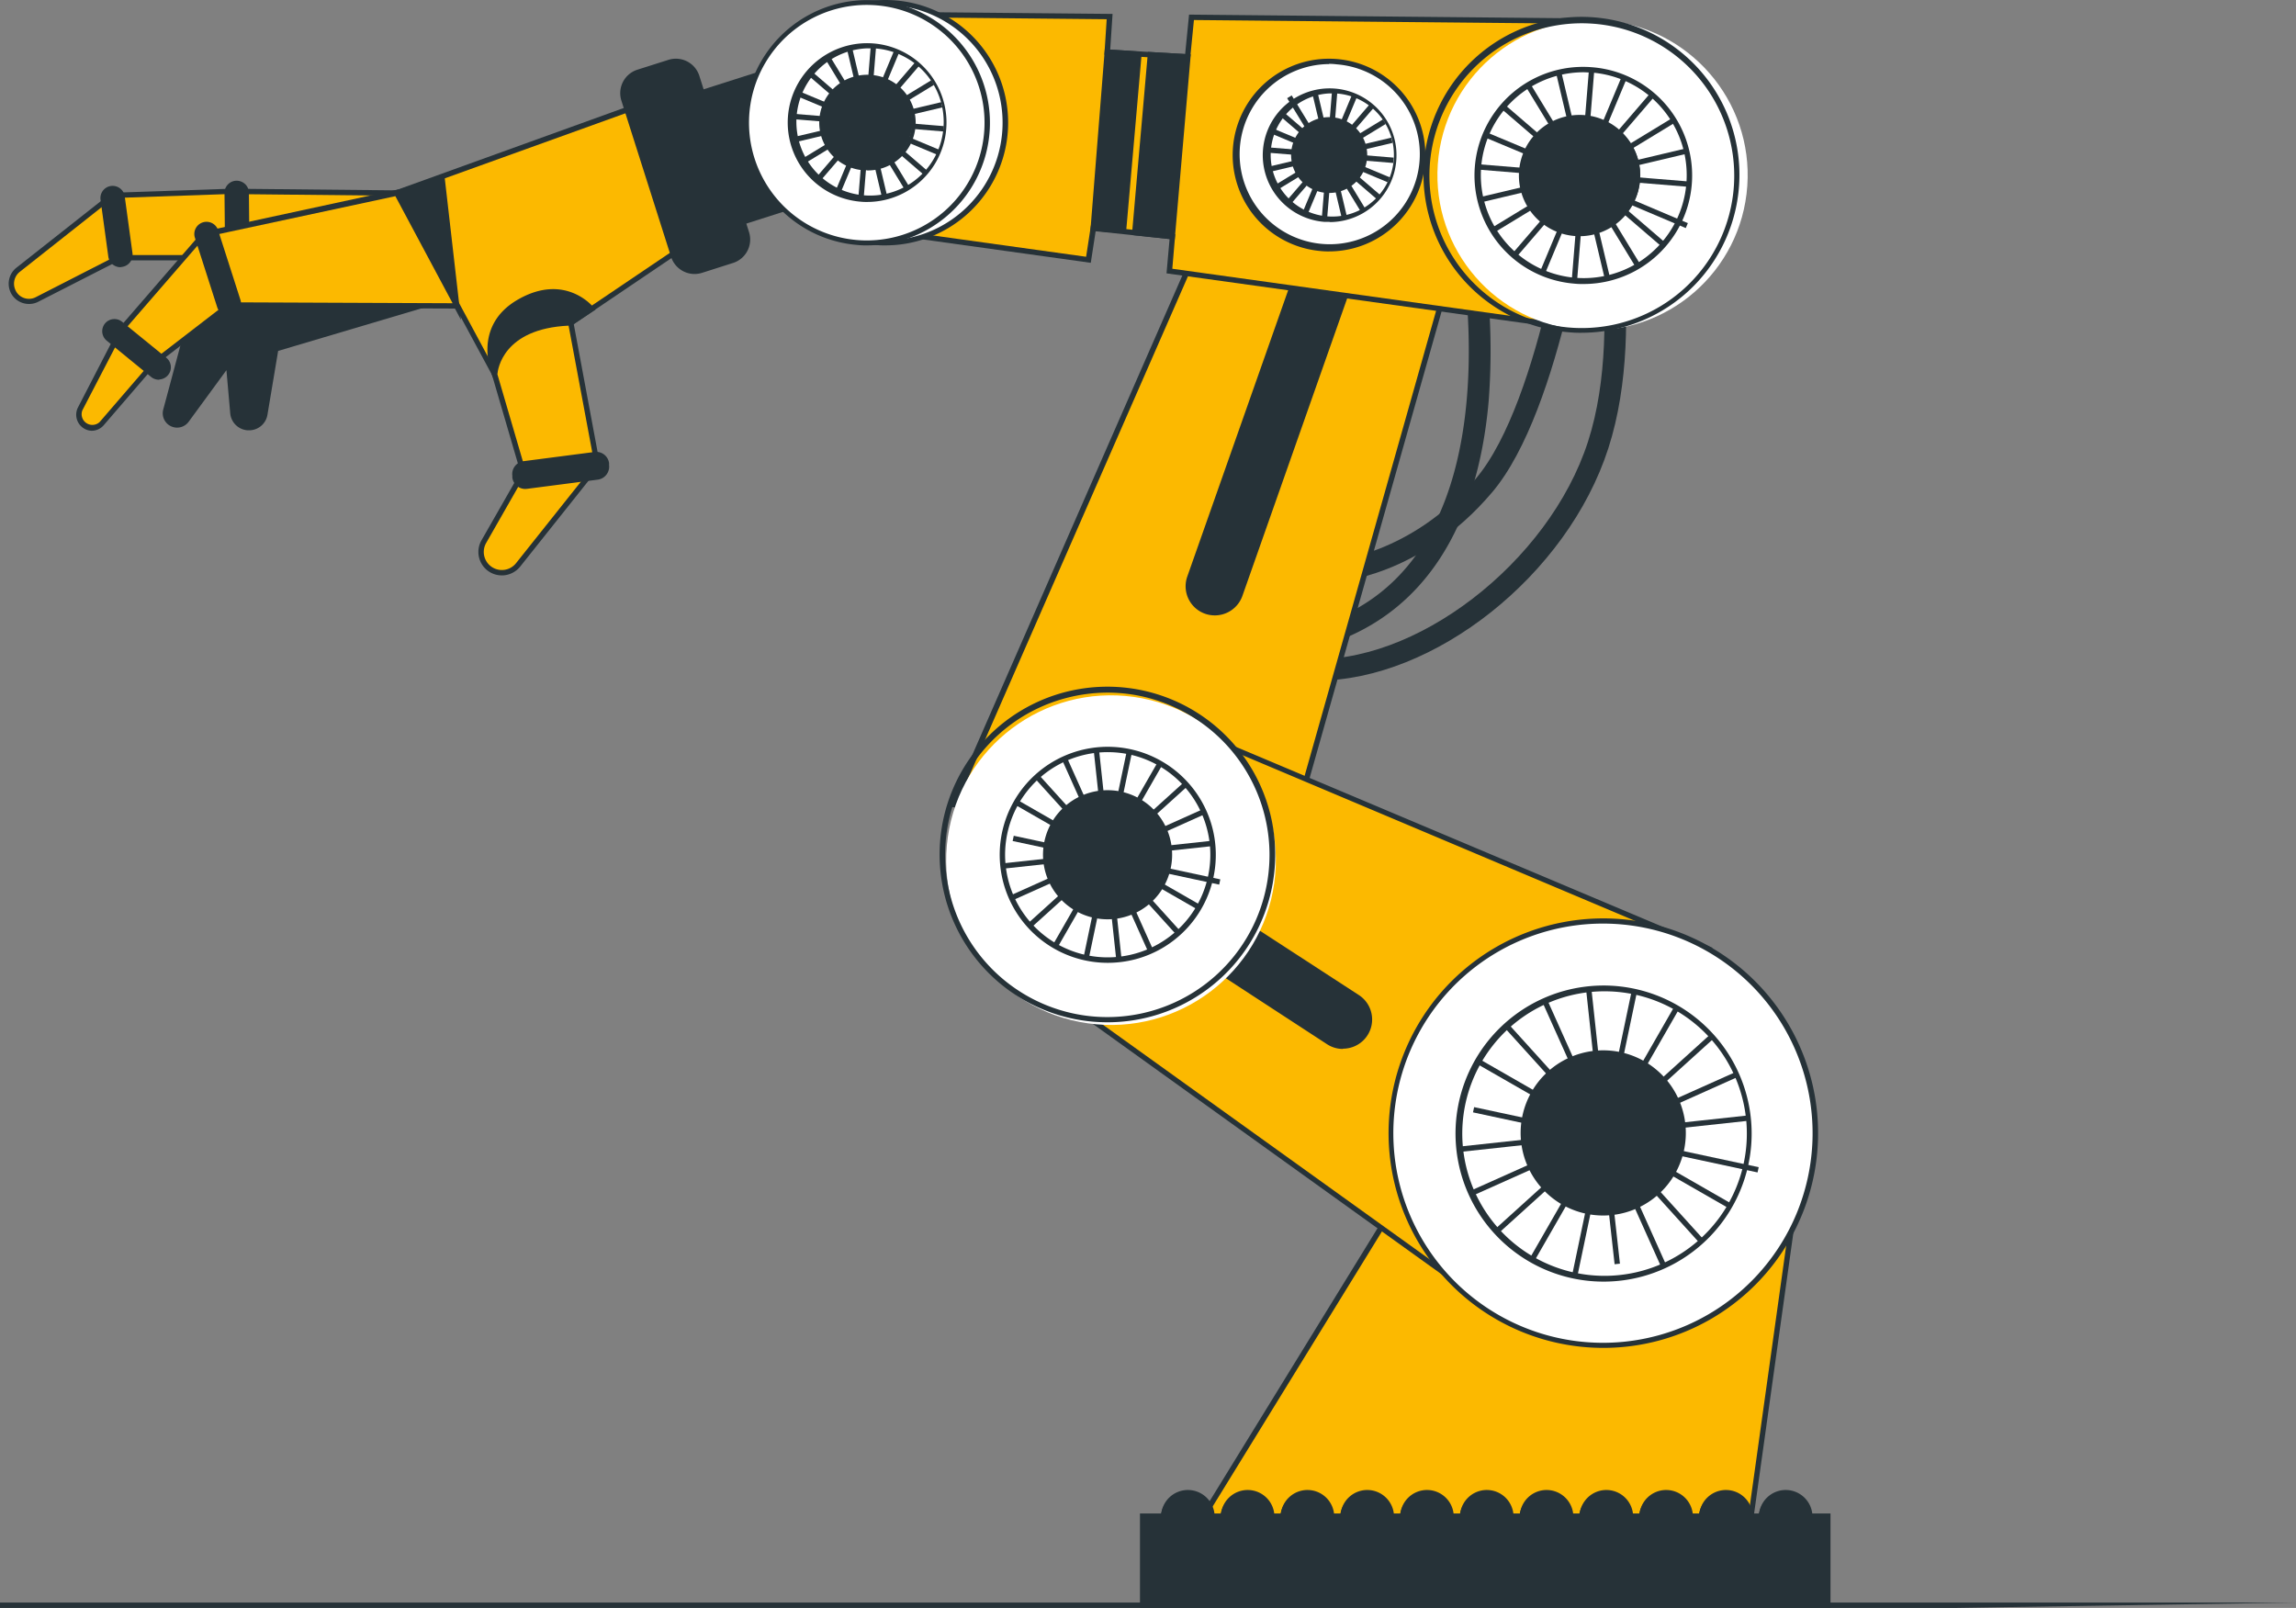 <?xml version="1.0" encoding="UTF-8"?> <svg xmlns="http://www.w3.org/2000/svg" viewBox="0 0 428.92 300.4"><rect x="0" y="0" width="428.92" height="300.4" fill="#808080" stroke="none"/><title>robot arm</title><polygon points="0 299.4 428.92 299.4 365.55 300.4 0 300.4 0 299.4" fill="#263238"></polygon><path d="M310.53,238.12l-0.2-4,0.1,2-0.11-2c0.15,0,14.61-1,26.81-15.32C349.56,204.19,355,162.28,355,161.86l4,0.51c-0.23,1.76-5.63,43.5-18.84,59C326.8,237.13,311.19,238.09,310.53,238.12Z" transform="translate(-61.45 -129.35)" fill="#263238"></path><path d="M307.46,256.51c-0.84,0-1.68,0-2.51-.08l0.28-4c20.34,1.45,45.56-17.89,52.88-40.58s-0.72-54.24-.8-54.56l3.87-1c0.35,1.33,8.45,32.88.73,56.8C354.25,236.86,329.28,256.51,307.46,256.51Z" transform="translate(-61.45 -129.35)" fill="#263238"></path><path d="M310.32,249.46L309,245.68c37.55-13,24.77-73.35,24.64-74l3.9-.86a123.35,123.35,0,0,1,2,33.59C337.43,228,327.34,243.56,310.32,249.46Z" transform="translate(-61.45 -129.35)" fill="#263238"></path><path d="M115.23,173.68L96,192.74,92.42,206a2.2,2.2,0,0,0,.67,2.2h0a2.18,2.18,0,0,0,3.08-.21l0.11-.14,7.85-10.72,0.83,9.39a3,3,0,0,0,2.78,2.71h0a3,3,0,0,0,3.13-2.47l2.1-12.25,32.79-9.74Z" transform="translate(-61.45 -129.35)" fill="#263238"></path><path d="M107.93,209.74h-0.22a3.49,3.49,0,0,1-3.25-3.17l-0.71-8.06-7.06,9.64a2.68,2.68,0,0,1-4.75-2.27l3.59-13.4,19.57-19.37,32.25,11.72-33.94,10.08-2,11.94A3.47,3.47,0,0,1,107.93,209.74Zm-3.42-14,0.95,10.7a2.48,2.48,0,0,0,4.91.2l2.16-12.55,0.3-.09,31.33-9.31-28.81-10.47L96.43,193l-3.52,13.13a1.68,1.68,0,0,0,1.8,2.11,1.64,1.64,0,0,0,1.17-.68Z" transform="translate(-61.45 -129.35)" fill="#263238"></path><rect x="190.89" y="142.26" width="35.16" height="25.31" transform="matrix(0.95, -0.3, 0.3, 0.95, -98.58, -58.93)" fill="#263238"></rect><path d="M195.24,172.92l-8-25.08,34.46-11,8,25.08Zm-6.72-24.43,7.37,23.17,32.55-10.34-7.37-23.18Z" transform="translate(-61.45 -129.35)" fill="#263238"></path><polygon points="117.4 20.45 74.12 36.07 92.41 69.98 126.77 46.78 117.4 20.45" fill="#fcb900"></polygon><path d="M153.69,200l-18.84-34.9,44.3-16,9.67,27.16Zm-17.4-34.36L154,198.6l33.57-22.67-9.07-25.49Z" transform="translate(-61.45 -129.35)" fill="#263238"></path><rect x="182.3" y="141.04" width="14.28" height="38.81" rx="4.09" ry="4.09" transform="translate(-101.15 -64.44) rotate(-17.63)" fill="#263238"></rect><path d="M191.18,180.54a4.62,4.62,0,0,1-4.37-3.21l-9.28-29.19a4.6,4.6,0,0,1,3-5.77l5.8-1.84a4.6,4.6,0,0,1,5.77,3l9.28,29.19a4.59,4.59,0,0,1-3,5.76h0l-5.8,1.85A4.81,4.81,0,0,1,191.18,180.54Zm-3.47-39.23a3.69,3.69,0,0,0-1.08.17l-5.81,1.85a3.58,3.58,0,0,0-2.34,4.49v0L187.76,177a3.59,3.59,0,0,0,1.78,2.1,3.53,3.53,0,0,0,2.74.23l5.8-1.84a3.6,3.6,0,0,0,2.34-4.51l-9.28-29.19a3.6,3.6,0,0,0-3.43-2.48h0Z" transform="translate(-61.45 -129.35)" fill="#263238"></path><path d="M153.86,199.33s-4-8.72,4.64-13.6,13.5,1.36,13.5,1.36l-3.88,2.58Z" transform="translate(-61.45 -129.35)" fill="#263238"></path><path d="M153.65,200.07l-0.24-.54c0-.09-4-9.19,4.84-14.24s14.05,1.43,14.1,1.5l0.33,0.42-4.32,2.88Zm11.2-15.71a12.34,12.34,0,0,0-6.11,1.8c-7,4-5.33,10.45-4.64,12.4L171.2,187a8.9,8.9,0,0,0-6.35-2.64h0Z" transform="translate(-61.45 -129.35)" fill="#263238"></path><path d="M153.86,199.33s0.39-9.21,14.22-9.66l5,26.61-13.83,1.34Z" transform="translate(-61.45 -129.35)" fill="#fcb900"></path><path d="M158.85,218.16l-5.49-18.77v-0.08c0-.1.58-9.68,14.71-10.14h0.43l5.14,27.57Zm-4.48-18.89,5.21,17.81,12.88-1.25-4.79-25.64c-12.24.57-13.23,8.17-13.3,9.08h0Z" transform="translate(-61.45 -129.35)" fill="#263238"></path><path d="M159.22,217.62l-7.39,12.92a3.88,3.88,0,0,0,.75,4.79h0a3.87,3.87,0,0,0,5.47-.23l0.19-.22,14.81-18.6Z" transform="translate(-61.45 -129.35)" fill="#fcb900"></path><path d="M155.21,236.85a4.38,4.38,0,0,1-3.81-6.56l7.51-13.14,15.26-1.48L158.63,235.2a4.44,4.44,0,0,1-3.09,1.64h-0.33Zm4.31-18.76-7.25,12.7a3.38,3.38,0,0,0,5.58,3.78l14.07-17.68Z" transform="translate(-61.45 -129.35)" fill="#263238"></path><rect x="157.56" y="215.12" width="17.22" height="4.21" rx="1.93" ry="1.93" transform="translate(-88.04 -106.14) rotate(-7.4)" fill="#263238"></rect><path d="M159.57,220.7a2.44,2.44,0,0,1-2.41-2.12v-0.35a2.43,2.43,0,0,1,2.1-2.72l13.25-1.72a2.42,2.42,0,0,1,2.72,2.08v0.36a2.45,2.45,0,0,1-2.1,2.73l-13.25,1.72Zm13.2-5.93h-0.18l-13.25,1.72a1.44,1.44,0,0,0-1.24,1.6l0.05,0.35a1.42,1.42,0,0,0,1.59,1.23h0L173,218a1.43,1.43,0,0,0,1.24-1.6l-0.05-.34A1.43,1.43,0,0,0,172.77,214.77Z" transform="translate(-61.45 -129.35)" fill="#263238"></path><polygon points="74.12 36.07 43.19 35.76 43.94 48.17 85.32 57.2 74.12 36.07" fill="#fcb900"></polygon><path d="M147.72,187.27l-42.8-9.34-0.81-13.33,31.76,0.32Zm-41.85-10.16,40,8.72-10.55-19.91-30.1-.31Z" transform="translate(-61.45 -129.35)" fill="#263238"></path><polygon points="43.19 35.76 21 36.51 22.13 48.17 43.94 48.17 43.19 35.76" fill="#fcb900"></polygon><path d="M105.92,178H83.12L81.9,165.38l23.21-.79ZM84,177h20.83l-0.69-11.4L83,166.34Z" transform="translate(-61.45 -129.35)" fill="#263238"></path><path d="M82.45,165.86l-17.63,13.9a3.29,3.29,0,0,0-1,3.81h0a3.29,3.29,0,0,0,4.27,1.84l0.29-.13,15.22-7.76Z" transform="translate(-61.45 -129.35)" fill="#fcb900"></path><path d="M66.86,186.14a3.81,3.81,0,0,1-1.33-.24,3.76,3.76,0,0,1-2.19-2.14,3.82,3.82,0,0,1,1.17-4.39L82.86,164.9l1.25,12.91-15.52,7.92A3.73,3.73,0,0,1,66.86,186.14ZM82,166.82L65.13,180.15a2.81,2.81,0,0,0-.86,3.24A2.73,2.73,0,0,0,65.88,185a2.76,2.76,0,0,0,2.25-.13L83,177.26Z" transform="translate(-61.45 -129.35)" fill="#263238"></path><path d="M82.18,177.23l-1.45-10.61a1.78,1.78,0,0,1,1.52-2h0a1.77,1.77,0,0,1,2,1.51h0l1.45,10.61a1.78,1.78,0,0,1-1.52,2h0a1.77,1.77,0,0,1-2-1.51h0Z" transform="translate(-61.45 -129.35)" fill="#263238"></path><path d="M83.93,179.27a2.29,2.29,0,0,1-2.25-2l-1.45-10.61a2.28,2.28,0,0,1,3.64-2.12,2.25,2.25,0,0,1,.88,1.5l1.45,10.61a2.29,2.29,0,0,1-2,2.57h0ZM82.49,165.1H82.32a1.28,1.28,0,0,0-1.09,1.44l1.44,10.61a1.28,1.28,0,0,0,.5.85,1.31,1.31,0,0,0,.94.25,1.29,1.29,0,0,0,1.1-1.44L83.76,166.2a1.28,1.28,0,0,0-.5-0.85A1.26,1.26,0,0,0,82.49,165.1Z" transform="translate(-61.45 -129.35)" fill="#263238"></path><path d="M104,176.11l-0.1-10.7a1.78,1.78,0,0,1,1.76-1.8h0a1.78,1.78,0,0,1,1.8,1.76h0l0.1,10.71a1.78,1.78,0,0,1-1.76,1.79h0a1.77,1.77,0,0,1-1.8-1.74v0Z" transform="translate(-61.45 -129.35)" fill="#263238"></path><path d="M105.77,178.37a2.29,2.29,0,0,1-2.28-2.25l-0.1-10.71a2.28,2.28,0,0,1,2.25-2.3,2.37,2.37,0,0,1,1.62.65,2.28,2.28,0,0,1,.69,1.61l0.1,10.7a2.28,2.28,0,0,1-2.25,2.3h0Zm-1.28-2.26a1.28,1.28,0,0,0,2.56,0l-0.1-10.7a1.28,1.28,0,0,0-.39-0.9,1.26,1.26,0,0,0-.89-0.37h0a1.28,1.28,0,0,0-1.26,1.29Z" transform="translate(-61.45 -129.35)" fill="#263238"></path><polygon points="85.32 57.2 82.58 33.3 74.12 36.07 85.32 57.2" fill="#263238"></polygon><path d="M147.57,189.12l-12.72-24,9.61-3.15Zm-11.28-23.41L146,184l-2.36-20.66Z" transform="translate(-61.45 -129.35)" fill="#263238"></path><polygon points="74.12 36.07 38.03 43.82 42.75 57.03 85.32 57.2 74.12 36.07" fill="#fcb900"></polygon><path d="M147.6,187l-43.76-.17-5-14.08,37-8Zm-43-1.17L146,186,135.31,166l-35.17,7.55Z" transform="translate(-61.45 -129.35)" fill="#263238"></path><polygon points="38.03 43.82 22.7 61.51 28.78 67.78 42.75 57.03 38.03 43.82" fill="#fcb900"></polygon><path d="M90.18,197.79l-6.71-6.91,16.19-18.69,5.13,14.36Zm-5.35-6.95,5.45,5.62L103.6,186.2l-4.3-12.06Z" transform="translate(-61.45 -129.35)" fill="#263238"></path><path d="M84.15,190.86L76.4,205.73a2.44,2.44,0,0,0,.72,3.12h0a2.46,2.46,0,0,0,3.32-.37l9.79-11.35Z" transform="translate(-61.45 -129.35)" fill="#fcb900"></path><path d="M78.57,209.83A3,3,0,0,1,76,205.5L84,190l6.89,7.1L80.82,208.8A3,3,0,0,1,78.57,209.83Zm5.7-18.13L76.84,206a2,2,0,0,0,3.23,2.19l9.48-11Z" transform="translate(-61.45 -129.35)" fill="#263238"></path><path d="M90,199.39l-8.31-6.76a1.78,1.78,0,0,1-.25-2.5h0a1.78,1.78,0,0,1,2.5-.26l8.3,6.76a1.78,1.78,0,0,1,.26,2.5h0a1.77,1.77,0,0,1-2.49.27h0Z" transform="translate(-61.45 -129.35)" fill="#263238"></path><path d="M91.12,200.29a2.27,2.27,0,0,1-1.43-.51L81.39,193a2.28,2.28,0,0,1-.33-3.21h0a2.29,2.29,0,0,1,3.21-.32l8.3,6.76a2.28,2.28,0,0,1-1.21,4ZM90.32,199a1.28,1.28,0,1,0,1.62-2l-8.31-6.76A1.22,1.22,0,0,0,82.7,190a1.31,1.31,0,0,0-.87.47,1.27,1.27,0,0,0,.19,1.79h0Z" transform="translate(-61.45 -129.35)" fill="#263238"></path><path d="M102.52,186.63l-4.19-13.06a1.77,1.77,0,0,1,1.09-2.26h0a1.79,1.79,0,0,1,2.27,1.1l4.19,13.05a1.77,1.77,0,0,1-1.09,2.26h0a1.78,1.78,0,0,1-2.27-1.09h0Z" transform="translate(-61.45 -129.35)" fill="#263238"></path><path d="M104.2,188.32a2.18,2.18,0,0,1-1-.23,2.22,2.22,0,0,1-1.16-1.3h0l-4.19-13.06a2.28,2.28,0,0,1,4.31-1.48l4.19,13.07A2.28,2.28,0,0,1,105,188.2,2.4,2.4,0,0,1,104.2,188.32Zm-1.2-1.85a1.22,1.22,0,0,0,.65.72,1.29,1.29,0,0,0,1.79-1.55h0l-4.19-13.07a1.29,1.29,0,0,0-2.44.85h0Z" transform="translate(-61.45 -129.35)" fill="#263238"></path><path d="M319.35,139.48h0a22,22,0,0,0-25.9,17.12L239.62,279.67l61.87,9.51,35-123.79A22,22,0,0,0,319.35,139.48Z" transform="translate(-61.45 -129.35)" fill="#fcb900"></path><path d="M301.85,289.74l-63-9.68L293,156.45a22.46,22.46,0,0,1,44,9Zm-61.51-10.47,60.78,9.34L336,165.25A21.46,21.46,0,0,0,319.26,140h0a21.45,21.45,0,0,0-25.32,16.71v0.12Z" transform="translate(-61.45 -129.35)" fill="#263238"></path><path d="M288.39,244.32a5.44,5.44,0,0,1-5.14-7.26l19.63-55.72A5.45,5.45,0,1,1,313.15,185h0l-19.62,55.72A5.46,5.46,0,0,1,288.39,244.32Z" transform="translate(-61.45 -129.35)" fill="#263238"></path><path d="M387.84,417.81l10-71.49c3.57-16.56-7.7-32.72-25.16-36.11h0c-17.46-3.38-34.51,7.31-38.07,23.86l-51.52,83.74H387.84Z" transform="translate(-61.45 -129.35)" fill="#fcb900"></path><path d="M388.27,418.31H282.19l51.94-84.43c3.66-16.74,21-27.57,38.64-24.16a32.54,32.54,0,0,1,21.21,14,29.67,29.67,0,0,1,4.34,22.74Zm-104.29-1H387.41l9.93-71.06a28.72,28.72,0,0,0-4.19-22,31.54,31.54,0,0,0-20.57-13.52c-17.17-3.33-34,7.2-37.49,23.47l-0.06.16Z" transform="translate(-61.45 -129.35)" fill="#263238"></path><path d="M247.69,276.73h0a27.65,27.65,0,0,0,10.21,37.75h0l86.93,62.42,35.86-70.23L285.44,266.5a27.65,27.65,0,0,0-37.74,10.22h0Z" transform="translate(-61.45 -129.35)" fill="#fcb900"></path><path d="M345,377.65l-0.47-.34L257.6,314.89a28.17,28.17,0,0,1-10.37-38.41h0a28.16,28.16,0,0,1,38.44-10.41h0l95.69,40.35-0.24.48ZM271.71,263.32A27.27,27.27,0,0,0,248.12,277h0a27.15,27.15,0,0,0,10,37.07l86.5,62.11L380,306.92l-94.76-40A27.18,27.18,0,0,0,271.71,263.32Z" transform="translate(-61.45 -129.35)" fill="#263238"></path><path d="M312.35,325.32a5.42,5.42,0,0,1-3-.89L284.15,308a5.45,5.45,0,0,1,5.94-9.14l25.24,16.41a5.45,5.45,0,0,1-3,10Z" transform="translate(-61.45 -129.35)" fill="#263238"></path><circle cx="360.97" cy="341.03" r="39.63" transform="translate(-193.17 149.59) rotate(-36.19)" fill="#fff"></circle><path d="M360.9,381.17A40.12,40.12,0,1,1,395.78,361,40.12,40.12,0,0,1,360.9,381.17ZM361,301.9a39.16,39.16,0,1,0,19.42,5.21A39.16,39.16,0,0,0,361,301.9Z" transform="translate(-61.45 -129.35)" fill="#263238"></path><circle cx="361.17" cy="341.18" r="27.12" transform="translate(-186.53 109.81) rotate(-31.52)" fill="#fff"></circle><path d="M361.12,368.79a27.66,27.66,0,1,1,7.27-1A27.66,27.66,0,0,1,361.12,368.79Zm0.09-54.24a26.58,26.58,0,1,0,13.21,3.52,26.58,26.58,0,0,0-13.21-3.52h0Z" transform="translate(-61.45 -129.35)" fill="#263238"></path><rect x="348.93" y="320.91" width="1" height="27.08" transform="translate(-176.02 341.71) rotate(-60.15)" fill="#263238"></rect><rect x="347.43" y="324.86" width="1" height="27.08" transform="matrix(0.21, -0.98, 0.98, 0.21, -116.15, 480.08)" fill="#263238"></rect><rect x="334.19" y="342.09" width="27.08" height="1" transform="translate(-96.26 -89.99) rotate(-6.17)" fill="#263238"></rect><rect x="335.27" y="346.2" width="27.08" height="1" transform="translate(-172.64 43.38) rotate(-24.11)" fill="#263238"></rect><rect x="337.58" y="349.77" width="27.08" height="1" transform="translate(-205.7 196.86) rotate(-42.15)" fill="#263238"></rect><rect x="340.89" y="352.4" width="27.08" height="1" transform="translate(-189.56 355.14) rotate(-60.13)" fill="#263238"></rect><rect x="344.86" y="353.93" width="27.08" height="1" transform="translate(-123.47 503.14) rotate(-78.16)" fill="#263238"></rect><rect x="361.59" y="338.6" width="1" height="26.97" transform="translate(-98.12 -87.21) rotate(-6.34)" fill="#263238"></rect><rect x="366.21" y="339.99" width="1" height="27.08" transform="translate(-173.99 51.62) rotate(-24.15)" fill="#263238"></rect><rect x="369.75" y="337.68" width="1" height="27.08" transform="translate(-201.39 209.95) rotate(-42.15)" fill="#263238"></rect><rect x="372.41" y="334.37" width="1" height="27.08" transform="translate(-175.9 368.84) rotate(-60.15)" fill="#263238"></rect><rect x="373.93" y="330.41" width="1" height="27.08" transform="matrix(0.21, -0.98, 0.98, 0.21, -100.53, 510.42)" fill="#263238"></rect><rect x="361.1" y="339.19" width="27.08" height="1" transform="translate(-95.79 -87.12) rotate(-6.17)" fill="#263238"></rect><rect x="359.98" y="335.12" width="27.08" height="1" transform="translate(-165.96 52.51) rotate(-24.11)" fill="#263238"></rect><rect x="357.67" y="331.59" width="27.08" height="1" transform="translate(-188.31 205.64) rotate(-42.15)" fill="#263238"></rect><rect x="354.37" y="328.92" width="27.08" height="1" transform="translate(-162.43 355.04) rotate(-60.13)" fill="#263238"></rect><rect x="350.43" y="327.43" width="27.08" height="1" transform="translate(-93.12 487.52) rotate(-78.16)" fill="#263238"></rect><rect x="359.21" y="314.18" width="1" height="27.08" transform="translate(-94.49 -88.93) rotate(-6.15)" fill="#263238"></rect><polygon points="299.26 212.01 288.18 187.31 289.09 186.9 300.17 211.6 299.26 212.01" fill="#263238"></polygon><rect x="351.57" y="317.61" width="1" height="27.08" transform="translate(-192.62 192.56) rotate(-42.15)" fill="#263238"></rect><circle cx="360.99" cy="341.07" r="14.89" transform="translate(-125.01 469.39) rotate(-74.63)" fill="#263238"></circle><path d="M361,356.44a15.43,15.43,0,1,1,4-.54A15.43,15.43,0,0,1,361,356.44Zm0-29.78a14.4,14.4,0,1,0,7.14,1.91h0A14.33,14.33,0,0,0,361,326.66Z" transform="translate(-61.45 -129.35)" fill="#263238"></path><circle cx="269" cy="290.04" r="30.79" transform="translate(-117.3 386.43) rotate(-81.95)" fill="#fff"></circle><path d="M268.33,320.34a31.35,31.35,0,1,1,8.23-1.1A31.35,31.35,0,0,1,268.33,320.34Zm0.1-61.59a30.63,30.63,0,0,0-8,1.06,30.3,30.3,0,1,0,23,3h0A30.08,30.08,0,0,0,268.43,258.75Z" transform="translate(-61.45 -129.35)" fill="#263238"></path><circle cx="268.38" cy="289.05" r="19.67" transform="translate(-108.42 396.62) rotate(-84.04)" fill="#fff"></circle><path d="M268.35,309.23a20.18,20.18,0,1,1,10.07-37.69h0a20.18,20.18,0,0,1-4.77,37A20.43,20.43,0,0,1,268.35,309.23Zm0.06-39.36a19.17,19.17,0,1,0,9.51,2.54h0A19.08,19.08,0,0,0,268.41,269.87Z" transform="translate(-61.45 -129.35)" fill="#263238"></path><rect x="259.37" y="274.34" width="1" height="19.65" transform="translate(-177.39 238.77) rotate(-60.15)" fill="#263238"></rect><rect x="258.27" y="277.22" width="1" height="19.65" transform="matrix(0.21, -0.98, 0.98, 0.21, -136.74, 352.01)" fill="#263238"></rect><rect x="248.8" y="289.58" width="19.64" height="1" transform="translate(-91.13 -99.87) rotate(-6.17)" fill="#263238"></rect><rect x="249.58" y="292.56" width="19.65" height="1" transform="translate(-158.67 2.49) rotate(-24.16)" fill="#263238"></rect><rect x="251.27" y="295.15" width="19.64" height="1" transform="translate(-192.3 122.05) rotate(-42.11)" fill="#263238"></rect><rect x="253.67" y="297.05" width="19.65" height="1" transform="translate(-187.21 248.5) rotate(-60.13)" fill="#263238"></rect><rect x="256.55" y="298.17" width="19.65" height="1" transform="translate(-142.04 368.75) rotate(-78.16)" fill="#263238"></rect><rect x="268.92" y="289.01" width="1" height="19.65" transform="translate(-91.91 -98.77) rotate(-6.15)" fill="#263238"></rect><rect x="271.89" y="288.19" width="1" height="19.65" transform="translate(-159.54 8.18) rotate(-24.15)" fill="#263238"></rect><rect x="274.47" y="286.51" width="1" height="19.65" transform="translate(-189.21 131.81) rotate(-42.15)" fill="#263238"></rect><rect x="276.4" y="284.12" width="1" height="19.65" transform="translate(-177.32 258.46) rotate(-60.15)" fill="#263238"></rect><rect x="277.51" y="281.25" width="1" height="19.65" transform="matrix(0.21, -0.98, 0.98, 0.21, -125.4, 374.04)" fill="#263238"></rect><rect x="268.33" y="287.48" width="19.64" height="1" transform="translate(-90.79 -97.79) rotate(-6.17)" fill="#263238"></rect><rect x="267.51" y="284.53" width="19.65" height="1" transform="translate(-153.82 9.13) rotate(-24.16)" fill="#263238"></rect><rect x="265.84" y="281.96" width="19.64" height="1" transform="translate(-179.7 128.41) rotate(-42.11)" fill="#263238"></rect><rect x="263.44" y="280.03" width="19.64" height="1" transform="translate(-167.55 248.42) rotate(-60.13)" fill="#263238"></rect><rect x="260.58" y="278.95" width="19.65" height="1" transform="translate(-120.03 357.42) rotate(-78.16)" fill="#263238"></rect><rect x="266.82" y="269.47" width="1" height="19.64" transform="translate(-89.83 -99.1) rotate(-6.15)" fill="#263238"></rect><rect x="263.85" y="270.28" width="1" height="19.64" transform="translate(-152.91 3.32) rotate(-24.15)" fill="#263238"></rect><rect x="261.29" y="271.95" width="1" height="19.64" transform="translate(-182.84 119.2) rotate(-42.15)" fill="#263238"></rect><circle cx="268.38" cy="289.02" r="11.56" transform="translate(-173.48 55.53) rotate(-31.81)" fill="#263238"></circle><path d="M268.36,301.1a12.06,12.06,0,1,1,6-22.52h0A12.06,12.06,0,0,1,268.36,301.1Zm0-23.12a11.07,11.07,0,1,0,5.48,1.47A10.92,10.92,0,0,0,268.4,278Z" transform="translate(-61.45 -129.35)" fill="#263238"></path><path d="M284.06,132.59L283.33,140l-15-.87,0.43-6.66-41-.39A20.18,20.18,0,0,0,206,150.52h0a20.18,20.18,0,0,0,18.46,21.75l40.37,5.62,0.91-5.89,14.77,1.57L279.94,180l77.61,10.8,1.88-57.49Z" transform="translate(-61.45 -129.35)" fill="#fcb900"></path><path d="M358,191.36l-78.63-10.94,0.57-6.41-13.81-1.46-0.91,5.9-40.85-5.69a20.67,20.67,0,1,1,3.4-41.2h0l41.52,0.39-0.44,6.68,14,0.82,0.73-7.37,76.28,0.73Zm-77.55-11.8L357,190.22l1.84-56.42-74.35-.71-0.73,7.41-16-.93,0.43-6.63-40.5-.39a19.68,19.68,0,0,0-3.95,39.16l0.71,0.06,39.9,5.55,0.9-5.87L281,173.12Z" transform="translate(-61.45 -129.35)" fill="#263238"></path><polygon points="221.88 10.62 214.92 10.22 212.03 43.48 219 44.22 221.88 10.62" fill="#263238"></polygon><path d="M280.9,174.12l-8-.85,3-34.23,8,0.47Zm-6.9-1.74,6,0.64,2.79-32.58-6-.34Z" transform="translate(-61.45 -129.35)" fill="#263238"></path><polygon points="209.89 43.14 212.77 10.15 206.85 9.75 204.24 42.65 209.89 43.14" fill="#263238"></polygon><path d="M271.79,173l-6.64-.57,2.69-33.89,6.92,0.47Zm-5.57-1.48,4.66,0.39,2.8-32-4.92-.33Z" transform="translate(-61.45 -129.35)" fill="#263238"></path><circle cx="358.98" cy="162.08" r="28.98" transform="translate(110.78 379.52) rotate(-86)" fill="#fff"></circle><path d="M357,191.52a21.84,21.84,0,0,1-2.42-.09A29.51,29.51,0,1,1,357,191.52Zm0-57.82a28.47,28.47,0,1,0,2.34.1c-0.79-.06-1.57-0.1-2.34-0.1h0Z" transform="translate(-61.45 -129.35)" fill="#263238"></path><circle cx="357.21" cy="162.13" r="19.78" transform="translate(91.47 367.68) rotate(-83.03)" fill="#fff"></circle><path d="M357.2,182.41a13.41,13.41,0,0,1-1.67-.07,20.28,20.28,0,1,1,3.31-40.43h0a20.28,20.28,0,0,1-1.64,40.5h0Zm0-39.56a19.23,19.23,0,1,0,1.64.06c-0.57,0-1.1-.06-1.64-0.06h0Z" transform="translate(-61.45 -129.35)" fill="#263238"></path><rect x="346.86" y="151.46" width="1" height="19.75" transform="translate(96.77 365.02) rotate(-85.32)" fill="#263238"></rect><rect x="337.7" y="163.9" width="19.75" height="1" transform="translate(-89.99 -44.78) rotate(-13.33)" fill="#263238"></rect><rect x="338.87" y="166.76" width="19.75" height="1" transform="translate(-97.59 76.17) rotate(-31.3)" fill="#263238"></rect><rect x="340.88" y="169.12" width="19.75" height="1" transform="translate(-67.97 195.7) rotate(-49.32)" fill="#263238"></rect><rect x="343.52" y="170.76" width="19.75" height="1" transform="translate(-2.48 301.79) rotate(-67.29)" fill="#263238"></rect><rect x="346.49" y="171.47" width="19.75" height="1" transform="translate(94.62 383.87) rotate(-85.35)" fill="#263238"></rect><rect x="358.96" y="161.88" width="1" height="19.75" transform="translate(-91.35 -41.91) rotate(-13.32)" fill="#263238"></rect><rect x="361.82" y="160.7" width="1" height="19.75" transform="translate(-97.32 83.85) rotate(-31.32)" fill="#263238"></rect><rect x="364.19" y="158.71" width="1" height="19.75" transform="translate(-62.33 205.92) rotate(-49.32)" fill="#263238"></rect><rect x="366.99" y="157.79" width="1" height="19.74" transform="translate(8.25 311.22) rotate(-67.03)" fill="#263238"></rect><rect x="366.55" y="153.07" width="1" height="19.75" transform="translate(113.25 386.13) rotate(-85.32)" fill="#263238"></rect><rect x="356.92" y="159.36" width="19.75" height="1" transform="translate(-88.42 -40.47) rotate(-13.33)" fill="#263238"></rect><rect x="355.75" y="156.48" width="19.75" height="1" transform="translate(-89.79 83.45) rotate(-31.3)" fill="#263238"></rect><rect x="353.75" y="154.14" width="19.75" height="1" transform="translate(-52.12 200.25) rotate(-49.32)" fill="#263238"></rect><rect x="351.14" y="152.54" width="19.75" height="1" transform="translate(19.02 297.63) rotate(-67.29)" fill="#263238"></rect><rect x="348.11" y="151.79" width="19.75" height="1" transform="translate(115.72 367.4) rotate(-85.35)" fill="#263238"></rect><rect x="354.41" y="142.66" width="1" height="19.75" transform="translate(-87.04 -43.48) rotate(-13.32)" fill="#263238"></rect><rect x="351.55" y="143.84" width="1" height="19.75" transform="translate(-90.05 76.05) rotate(-31.32)" fill="#263238"></rect><rect x="349.21" y="145.83" width="1" height="19.75" transform="translate(-57.78 190.07) rotate(-49.32)" fill="#263238"></rect><rect x="347.57" y="148.45" width="1" height="19.75" transform="translate(6.33 289.09) rotate(-67.32)" fill="#263238"></rect><circle cx="357.02" cy="162.11" r="10.86" transform="translate(-82.33 137.34) rotate(-39.89)" fill="#263238"></circle><path d="M357,173.47h-0.94A11.33,11.33,0,1,1,357,173.47Zm0-21.71a10.3,10.3,0,1,0,.86,0h0c-0.28,0-.57,0-0.86,0h0Z" transform="translate(-61.45 -129.35)" fill="#263238"></path><circle cx="309.71" cy="158.29" r="17.52" transform="translate(73.14 329.46) rotate(-86.84)" fill="#fff"></circle><path d="M309.74,176.32a12.13,12.13,0,0,1-1.48-.06A18,18,0,1,1,309.74,176.32Zm0-35a16.83,16.83,0,1,0,1.42.05,10.68,10.68,0,0,0-1.46-.09Z" transform="translate(-61.45 -129.35)" fill="#263238"></path><circle cx="309.83" cy="158.33" r="11.99" transform="translate(-97.64 -7.5) rotate(-21.05)" fill="#fff"></circle><path d="M309.84,170.8h-1a12.49,12.49,0,1,1,2-24.9h0a12.49,12.49,0,0,1-1,24.94v0Zm0-24a11.51,11.51,0,1,0,1,0c-0.34,0-.66,0-1,0Z" transform="translate(-61.45 -129.35)" fill="#263238"></path><rect x="303.37" y="151.84" width="1" height="11.97" transform="translate(60.32 318.46) rotate(-85.32)" fill="#263238"></rect><rect x="298.02" y="159.19" width="11.97" height="1" transform="translate(-90.08 -54.96) rotate(-13.33)" fill="#263238"></rect><rect x="298.73" y="160.92" width="11.97" height="1" transform="translate(-100.96 52.45) rotate(-31.3)" fill="#263238"></rect><rect x="299.94" y="162.33" width="11.97" height="1" transform="translate(-78.34 159.57) rotate(-49.36)" fill="#263238"></rect><rect x="301.52" y="163.31" width="11.97" height="1" transform="translate(-23.65 255.03) rotate(-67.32)" fill="#263238"></rect><rect x="303.37" y="163.79" width="11.97" height="1" transform="translate(58.77 329.76) rotate(-85.29)" fill="#263238"></rect><rect x="310.71" y="158.15" width="1" height="11.97" transform="translate(-90.89 -53.23) rotate(-13.32)" fill="#263238"></rect><rect x="312.44" y="157.46" width="1" height="11.97" transform="translate(-100.81 57.14) rotate(-31.32)" fill="#263238"></rect><rect x="313.87" y="156.23" width="1" height="11.97" transform="translate(-75.02 165.53) rotate(-49.32)" fill="#263238"></rect><rect x="314.87" y="154.65" width="1" height="11.97" transform="translate(-15.9 260.33) rotate(-67.32)" fill="#263238"></rect><rect x="315.31" y="152.82" width="1" height="11.97" transform="translate(70.31 331.26) rotate(-85.32)" fill="#263238"></rect><rect x="309.67" y="156.43" width="11.97" height="1" transform="translate(-89.13 -52.34) rotate(-13.33)" fill="#263238"></rect><rect x="308.96" y="154.69" width="11.97" height="1" transform="translate(-96.24 56.86) rotate(-31.3)" fill="#263238"></rect><rect x="307.74" y="153.28" width="11.97" height="1" transform="translate(-68.84 162.11) rotate(-49.32)" fill="#263238"></rect><rect x="306.17" y="152.31" width="11.97" height="1" transform="translate(-10.77 252.43) rotate(-67.29)" fill="#263238"></rect><rect x="304.32" y="151.84" width="11.97" height="1" transform="translate(71.86 319.92) rotate(-85.35)" fill="#263238"></rect><rect x="307.96" y="146.48" width="1" height="11.97" transform="translate(-88.29 -54.12) rotate(-13.33)" fill="#263238"></rect><rect x="306.22" y="147.19" width="1" height="11.97" transform="matrix(0.85, -0.52, 0.52, 0.85, -96.37, 52.47)" fill="#263238"></rect><rect x="304.79" y="148.43" width="1" height="11.97" transform="translate(-72.26 155.94) rotate(-49.32)" fill="#263238"></rect><rect x="303.82" y="150.03" width="1" height="11.97" transform="translate(-18.42 247.29) rotate(-67.32)" fill="#263238"></rect><path d="M310.27,151.74a6.58,6.58,0,1,0,6,7.11h0A6.58,6.58,0,0,0,310.27,151.74Z" transform="translate(-61.45 -129.35)" fill="#263238"></path><path d="M309.73,165.38h-0.58a7.08,7.08,0,0,1,1.16-14.12h0a7.08,7.08,0,0,1-.58,14.14v0Zm0-13.16a6.08,6.08,0,1,0,.5,0h-0.5Z" transform="translate(-61.45 -129.35)" fill="#263238"></path><circle cx="226.83" cy="152.23" r="22.46" transform="translate(-96.2 -55.88) rotate(-17.11)" fill="#fff"></circle><path d="M226.84,175.19a15.1,15.1,0,0,1-1.89-.08A22.92,22.92,0,1,1,226.84,175.19Zm-0.05-44.92a22,22,0,1,0,1.83.08C228,130.3,227.4,130.27,226.79,130.27Z" transform="translate(-61.45 -129.35)" fill="#263238"></path><circle cx="223.43" cy="152.22" r="22.46" transform="translate(-105.98 58.78) rotate(-41.9)" fill="#fff"></circle><path d="M223.45,175.19a14.94,14.94,0,0,1-1.89-.08A22.91,22.91,0,1,1,223.45,175.19Zm0-44.92a22,22,0,1,0,1.8.08c-0.63-.05-1.25-0.08-1.83-0.08h0Z" transform="translate(-61.45 -129.35)" fill="#263238"></path><circle cx="223.43" cy="152.23" r="14.35" transform="translate(-96.32 -56.97) rotate(-17.09)" fill="#fff"></circle><path d="M223.46,167.08a10.28,10.28,0,0,1-1.24-.05A14.83,14.83,0,1,1,223.46,167.08Zm-0.05-28.7a13.76,13.76,0,1,0,1.15,0h0C224.18,138.39,223.79,138.38,223.41,138.38Z" transform="translate(-61.45 -129.35)" fill="#263238"></path><rect x="215.81" y="144.49" width="1" height="14.33" transform="translate(-13.94 225.52) rotate(-85.32)" fill="#263238"></rect><rect x="209.3" y="153.38" width="14.33" height="1" transform="translate(-91.1 -75.3) rotate(-13.33)" fill="#263238"></rect><rect x="210.15" y="155.44" width="14.33" height="1" transform="translate(-110.84 6.25) rotate(-31.3)" fill="#263238"></rect><rect x="211.59" y="157.14" width="14.33" height="1" transform="translate(-104.79 91.62) rotate(-49.36)" fill="#263238"></rect><rect x="213.5" y="158.32" width="14.33" height="1" transform="translate(-72.4 171.83) rotate(-67.32)" fill="#263238"></rect><rect x="215.7" y="158.88" width="14.33" height="1" transform="translate(-15.51 239.24) rotate(-85.35)" fill="#263238"></rect><rect x="224.57" y="152.06" width="1" height="14.33" transform="translate(-92.08 -73.21) rotate(-13.32)" fill="#263238"></rect><rect x="226.66" y="151.19" width="1" height="14.33" transform="translate(-110.67 11.81) rotate(-31.32)" fill="#263238"></rect><rect x="228.37" y="149.75" width="1" height="14.33" transform="translate(-100.76 98.85) rotate(-49.32)" fill="#263238"></rect><rect x="229.56" y="147.85" width="1" height="14.33" transform="translate(-63.12 178.16) rotate(-67.32)" fill="#263238"></rect><rect x="230.09" y="145.66" width="1" height="14.33" transform="translate(-1.99 240.83) rotate(-85.32)" fill="#263238"></rect><rect x="223.24" y="150.08" width="14.33" height="1" transform="translate(-89.96 -72.17) rotate(-13.33)" fill="#263238"></rect><rect x="222.39" y="148" width="14.33" height="1" transform="translate(-105.19 11.52) rotate(-31.3)" fill="#263238"></rect><rect x="220.93" y="146.28" width="14.33" height="1" transform="translate(-93.29 94.91) rotate(-49.36)" fill="#263238"></rect><rect x="219.02" y="145.1" width="14.33" height="1" transform="translate(-56.82 168.81) rotate(-67.32)" fill="#263238"></rect><rect x="216.87" y="144.6" width="14.33" height="1" transform="translate(-0.31 227.2) rotate(-85.32)" fill="#263238"></rect><rect x="221.28" y="138.1" width="1" height="14.33" transform="translate(-88.95 -74.35) rotate(-13.32)" fill="#263238"></rect><rect x="219.21" y="138.95" width="1" height="14.33" transform="translate(-105.39 6.15) rotate(-31.32)" fill="#263238"></rect><rect x="217.5" y="140.39" width="1" height="14.33" transform="translate(-97.45 87.35) rotate(-49.32)" fill="#263238"></rect><rect x="216.32" y="142.31" width="1" height="14.33" transform="translate(-66.15 162.55) rotate(-67.32)" fill="#263238"></rect><path d="M224.12,143.82a8.43,8.43,0,1,0,7.72,9.1A8.43,8.43,0,0,0,224.12,143.82Z" transform="translate(-61.45 -129.35)" fill="#263238"></path><path d="M223.44,161.16H222.7a8.93,8.93,0,1,1,1.46-17.81h0a8.93,8.93,0,0,1-.72,17.84v0Zm0-16.87a8,8,0,1,0,.65,0h-0.65Z" transform="translate(-61.45 -129.35)" fill="#263238"></path><path d="M287.86,412.7a4.79,4.79,0,1,1-5.06-4.5h0.27a4.65,4.65,0,0,1,4.79,4.51h0Z" transform="translate(-61.45 -129.35)" fill="#263238"></path><path d="M283.07,417.71a5,5,0,1,1,5.29-5A5.16,5.16,0,0,1,283.07,417.71Zm0-9a4,4,0,1,0,4.29,4,4.16,4.16,0,0,0-4.29-4v0Z" transform="translate(-61.45 -129.35)" fill="#263238"></path><path d="M299,412.7a4.79,4.79,0,1,1-5.06-4.5h0.27A4.65,4.65,0,0,1,299,412.7h0Z" transform="translate(-61.45 -129.35)" fill="#263238"></path><path d="M294.24,417.71a5,5,0,1,1,5.29-5A5.16,5.16,0,0,1,294.24,417.71Zm0-9a4,4,0,1,0,4.29,4,4.16,4.16,0,0,0-4.29-4v0Z" transform="translate(-61.45 -129.35)" fill="#263238"></path><path d="M310.2,412.7a4.8,4.8,0,1,1-5.08-4.5h0.29A4.66,4.66,0,0,1,310.2,412.7Z" transform="translate(-61.45 -129.35)" fill="#263238"></path><path d="M305.41,417.71a5,5,0,1,1,5.29-5A5.17,5.17,0,0,1,305.41,417.71Zm0-9a4,4,0,1,0,4.29,4,4.17,4.17,0,0,0-4.29-4v0Z" transform="translate(-61.45 -129.35)" fill="#263238"></path><path d="M321.36,412.7a4.79,4.79,0,1,1-5.06-4.5h0.28A4.65,4.65,0,0,1,321.36,412.7Z" transform="translate(-61.45 -129.35)" fill="#263238"></path><path d="M316.58,417.71a5,5,0,1,1,5.29-5A5.16,5.16,0,0,1,316.58,417.71Zm0-9a4,4,0,1,0,4.29,4,4.16,4.16,0,0,0-4.29-4v0Z" transform="translate(-61.45 -129.35)" fill="#263238"></path><path d="M332.53,412.7a4.79,4.79,0,1,1-5.06-4.5h0.28A4.65,4.65,0,0,1,332.53,412.7Z" transform="translate(-61.45 -129.35)" fill="#263238"></path><path d="M327.75,417.71a5,5,0,1,1,5.28-5A5.16,5.16,0,0,1,327.75,417.71Zm0-9a4,4,0,1,0,4.28,4,4.16,4.16,0,0,0-4.28-4v0Z" transform="translate(-61.45 -129.35)" fill="#263238"></path><path d="M343.7,412.7a4.79,4.79,0,1,1-5.06-4.5h0.28A4.65,4.65,0,0,1,343.7,412.7Z" transform="translate(-61.45 -129.35)" fill="#263238"></path><path d="M338.92,417.71a5,5,0,1,1,5.28-5A5.16,5.16,0,0,1,338.92,417.71Zm0-9a4,4,0,1,0,4.28,4,4.16,4.16,0,0,0-4.28-4v0Z" transform="translate(-61.45 -129.35)" fill="#263238"></path><path d="M354.87,412.7a4.79,4.79,0,1,1-5.06-4.5h0.27a4.65,4.65,0,0,1,4.79,4.51h0Z" transform="translate(-61.45 -129.35)" fill="#263238"></path><path d="M350.08,417.71a5,5,0,1,1,5.29-5A5.16,5.16,0,0,1,350.08,417.71Zm0-9a4,4,0,1,0,4.29,4,4.16,4.16,0,0,0-4.29-4v0Z" transform="translate(-61.45 -129.35)" fill="#263238"></path><path d="M366,412.7a4.79,4.79,0,1,1-5.06-4.5h0.27A4.65,4.65,0,0,1,366,412.7h0Z" transform="translate(-61.45 -129.35)" fill="#263238"></path><path d="M361.25,417.71a5,5,0,1,1,5.29-5A5.16,5.16,0,0,1,361.25,417.71Zm0-9a4,4,0,1,0,4.29,4,4.16,4.16,0,0,0-4.29-4v0Z" transform="translate(-61.45 -129.35)" fill="#263238"></path><path d="M377.21,412.7a4.8,4.8,0,1,1-5.08-4.5h0.29A4.66,4.66,0,0,1,377.21,412.7Z" transform="translate(-61.45 -129.35)" fill="#263238"></path><path d="M372.42,417.71a5,5,0,1,1,5.29-5A5.17,5.17,0,0,1,372.42,417.71Zm0-9a4,4,0,1,0,4.29,4,4.17,4.17,0,0,0-4.29-4v0Z" transform="translate(-61.45 -129.35)" fill="#263238"></path><path d="M388.38,412.7a4.8,4.8,0,1,1-5.08-4.5h0.29A4.66,4.66,0,0,1,388.38,412.7Z" transform="translate(-61.45 -129.35)" fill="#263238"></path><path d="M383.59,417.71a5,5,0,1,1,5.29-5A5.16,5.16,0,0,1,383.59,417.71Zm0-9a4,4,0,1,0,4.29,4,4.16,4.16,0,0,0-4.29-4v0Z" transform="translate(-61.45 -129.35)" fill="#263238"></path><path d="M399.54,412.7a4.79,4.79,0,1,1-5.06-4.5h0.28A4.65,4.65,0,0,1,399.54,412.7Z" transform="translate(-61.45 -129.35)" fill="#263238"></path><path d="M394.76,417.71a5,5,0,1,1,5.28-5A5.16,5.16,0,0,1,394.76,417.71Zm0-9a4,4,0,1,0,4.28,4,4.16,4.16,0,0,0-4.28-4v0Z" transform="translate(-61.45 -129.35)" fill="#263238"></path><rect x="213.47" y="283.26" width="127.99" height="16.64" fill="#263238"></rect><path d="M403.41,429.75h-129V412.11h129v17.64Zm-128-1h127V413.11h-127v15.64Z" transform="translate(-61.45 -129.35)" fill="#263238"></path></svg> 